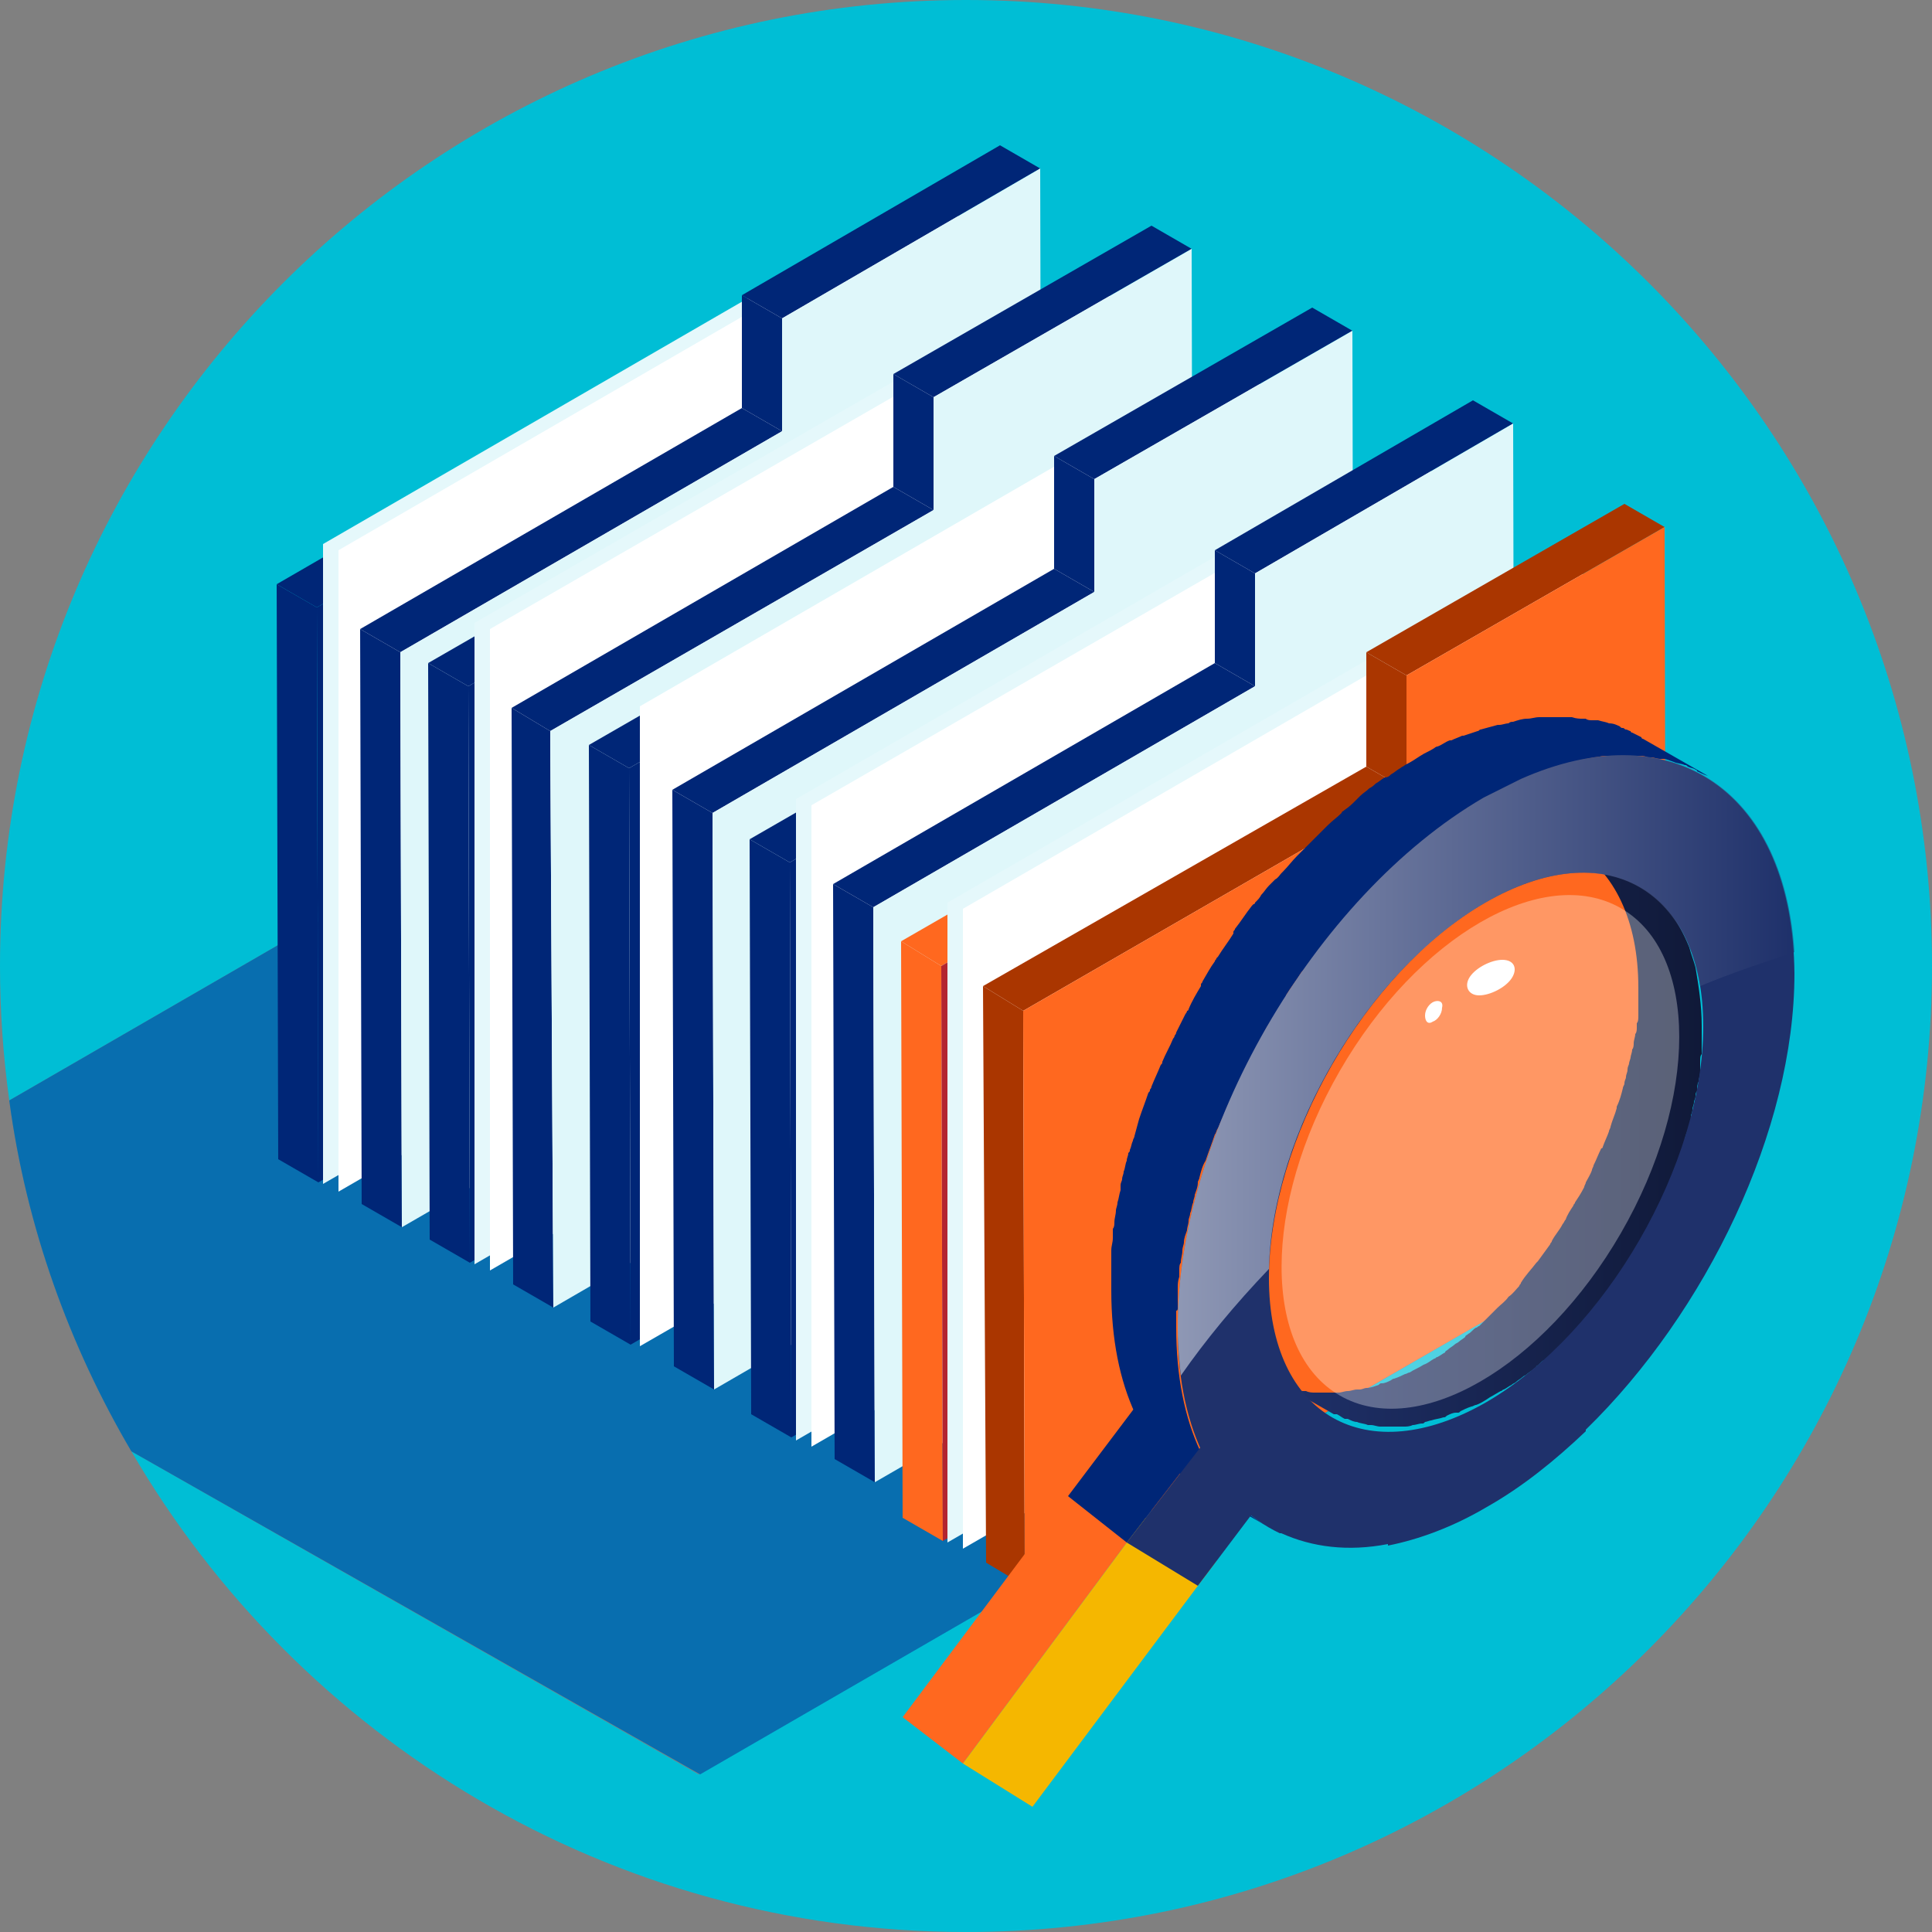 <?xml version="1.0" encoding="utf-8"?>
<!-- Generator: Adobe Illustrator 22.1.0, SVG Export Plug-In . SVG Version: 6.00 Build 0)  -->
<svg version="1.1" id="Õ_xBA__x2264__x201E__x5F_1"
	 xmlns="http://www.w3.org/2000/svg" xmlns:xlink="http://www.w3.org/1999/xlink" x="0px" y="0px" viewBox="0 0 125 125"
	 style="enable-background:new 0 0 125 125;" xml:space="preserve">
<rect x="0" y="0" width="125" height="125" fill="#808080" stroke="none"/>
<style type="text/css">
	.st0{fill:#00BED5;}
	.st1{fill:#0190CA;}
	.st2{opacity:0.33;fill:#16297A;}
	.st3{enable-background:new    ;}
	.st4{fill:#002677;}
	.st5{fill:#E5F8FB;}
	.st6{fill:#FFFFFF;}
	.st7{fill:#DFF7FA;}
	.st8{fill:#FF681F;}
	.st9{fill:#B32530;}
	.st10{fill:#AA3600;}
	.st11{fill:url(#XMLID_11_);}
	.st12{fill:#1F316B;}
	.st13{opacity:0.31;fill:#FFFFFF;}
	.st14{fill:#556A92;}
	.st15{fill:#F5B700;}
	.st16{opacity:0.5;fill:url(#XMLID_12_);}
</style>
<g>
	<path class="st0" d="M62.5,0C28,0,0,28,0,62.5c0,2.9,0.2,5.8,0.6,8.7L44.2,46l60.6,34.4l-59.6,34.4L8.5,93.9
		c10.8,18.6,31,31.1,54,31.1C97,125,125,97,125,62.5S97,0,62.5,0z"/>
	<path class="st1" d="M104.8,80.4L44.2,46L0.6,71.2c1.1,8.2,3.9,15.9,7.9,22.7l36.8,20.9L104.8,80.4z"/>
	<path class="st2" d="M104.8,80.4L44.2,46L0.6,71.2c1.1,8.2,3.9,15.9,7.9,22.7l36.8,20.9L104.8,80.4z"/>
</g>
<g id="XMLID_1_">
	<g id="XMLID_246_">
		<g id="XMLID_260_">
			<g id="XMLID_261_" class="st3">
				<g id="XMLID_266_">
					<polygon id="XMLID_267_" class="st4" points="20.5,39.3 17.9,37.8 18,75 20.6,76.5 					"/>
				</g>
				<g id="XMLID_264_">
					<polygon id="XMLID_265_" class="st4" points="62,15.3 59.4,13.8 17.9,37.8 20.5,39.3 					"/>
				</g>
				<g id="XMLID_262_">
					<polygon id="XMLID_263_" class="st4" points="20.5,39.3 20.6,76.5 62.1,52.6 62,15.3 					"/>
				</g>
			</g>
		</g>
		<polygon id="XMLID_259_" class="st5" points="61,12 61,53.5 20.9,76.6 20.9,35.2 		"/>
		<polygon id="XMLID_258_" class="st6" points="62,12.4 62,53.9 21.9,77.1 21.9,35.6 		"/>
		<g id="XMLID_247_" class="st3">
			<g id="XMLID_256_">
				<polygon id="XMLID_257_" class="st4" points="50.6,20.6 48,19.1 48,26.4 50.6,27.9 				"/>
			</g>
			<g id="XMLID_254_">
				<polygon id="XMLID_255_" class="st4" points="67.3,10.9 64.7,9.4 48,19.1 50.6,20.6 				"/>
			</g>
			<g id="XMLID_252_">
				<polygon id="XMLID_253_" class="st4" points="25.9,42.2 23.3,40.7 23.4,77.9 26,79.4 				"/>
			</g>
			<g id="XMLID_250_">
				<polygon id="XMLID_251_" class="st4" points="50.6,27.9 48,26.4 23.3,40.7 25.9,42.2 				"/>
			</g>
			<g id="XMLID_248_">
				<polygon id="XMLID_249_" class="st7" points="50.6,20.6 50.6,27.9 25.9,42.2 26,79.4 67.4,55.5 67.3,10.9 				"/>
			</g>
		</g>
	</g>
	<g id="XMLID_224_">
		<g id="XMLID_238_">
			<g id="XMLID_239_" class="st3">
				<g id="XMLID_244_">
					<polygon id="XMLID_245_" class="st4" points="30.3,44.4 27.7,42.9 27.8,80.2 30.4,81.7 					"/>
				</g>
				<g id="XMLID_242_">
					<polygon id="XMLID_243_" class="st4" points="71.8,20.5 69.2,19 27.7,42.9 30.3,44.4 					"/>
				</g>
				<g id="XMLID_240_">
					<polygon id="XMLID_241_" class="st4" points="30.3,44.4 30.4,81.7 71.9,57.7 71.8,20.5 					"/>
				</g>
			</g>
		</g>
		<polygon id="XMLID_237_" class="st5" points="70.8,17.2 70.8,58.6 30.7,81.8 30.7,40.3 		"/>
		<polygon id="XMLID_236_" class="st6" points="71.8,17.6 71.8,59 31.7,82.2 31.7,40.7 		"/>
		<g id="XMLID_225_" class="st3">
			<g id="XMLID_234_">
				<polygon id="XMLID_235_" class="st4" points="60.4,25.7 57.8,24.2 57.8,31.5 60.4,33 				"/>
			</g>
			<g id="XMLID_232_">
				<polygon id="XMLID_233_" class="st4" points="77.1,16.1 74.5,14.6 57.8,24.2 60.4,25.7 				"/>
			</g>
			<g id="XMLID_230_">
				<polygon id="XMLID_231_" class="st4" points="35.6,47.3 33.1,45.8 33.2,83.1 35.8,84.6 				"/>
			</g>
			<g id="XMLID_228_">
				<polygon id="XMLID_229_" class="st4" points="60.4,33 57.8,31.5 33.1,45.8 35.6,47.3 				"/>
			</g>
			<g id="XMLID_226_">
				<polygon id="XMLID_227_" class="st7" points="60.4,25.7 60.4,33 35.6,47.3 35.8,84.6 77.2,60.6 77.1,16.1 				"/>
			</g>
		</g>
	</g>
	<g id="XMLID_202_">
		<g id="XMLID_216_">
			<g id="XMLID_217_" class="st3">
				<g id="XMLID_222_">
					<polygon id="XMLID_223_" class="st4" points="40.7,49.7 38.1,48.2 38.2,85.5 40.8,87 					"/>
				</g>
				<g id="XMLID_220_">
					<polygon id="XMLID_221_" class="st4" points="82.2,25.8 79.6,24.3 38.1,48.2 40.7,49.7 					"/>
				</g>
				<g id="XMLID_218_">
					<polygon id="XMLID_219_" class="st4" points="40.7,49.7 40.8,87 82.3,63 82.2,25.8 					"/>
				</g>
			</g>
		</g>
		<polygon id="XMLID_214_" class="st6" points="81.5,22.5 81.5,64 41.4,87.1 41.4,45.7 		"/>
		<g id="XMLID_203_" class="st3">
			<g id="XMLID_212_">
				<polygon id="XMLID_213_" class="st4" points="70.8,31 68.2,29.5 68.2,36.8 70.8,38.3 				"/>
			</g>
			<g id="XMLID_210_">
				<polygon id="XMLID_211_" class="st4" points="87.5,21.4 84.9,19.9 68.2,29.5 70.8,31 				"/>
			</g>
			<g id="XMLID_208_">
				<polygon id="XMLID_209_" class="st4" points="46.1,52.6 43.5,51.1 43.6,88.4 46.2,89.9 				"/>
			</g>
			<g id="XMLID_206_">
				<polygon id="XMLID_207_" class="st4" points="70.8,38.3 68.2,36.8 43.5,51.1 46.1,52.6 				"/>
			</g>
			<g id="XMLID_204_">
				<polygon id="XMLID_205_" class="st7" points="70.8,31 70.8,38.3 46.1,52.6 46.2,89.9 87.6,65.9 87.5,21.4 				"/>
			</g>
		</g>
	</g>
	<g id="XMLID_44_">
		<g id="XMLID_183_">
			<g id="XMLID_184_" class="st3">
				<g id="XMLID_200_">
					<polygon id="XMLID_201_" class="st4" points="51.1,55.8 48.5,54.3 48.6,91.5 51.2,93 					"/>
				</g>
				<g id="XMLID_198_">
					<polygon id="XMLID_199_" class="st4" points="92.6,31.9 90,30.4 48.5,54.3 51.1,55.8 					"/>
				</g>
				<g id="XMLID_185_">
					<polygon id="XMLID_197_" class="st4" points="51.1,55.8 51.2,93 92.7,69.1 92.6,31.9 					"/>
				</g>
			</g>
		</g>
		<polygon id="XMLID_180_" class="st5" points="91.6,28.5 91.6,70 51.5,93.2 51.5,51.7 		"/>
		<polygon id="XMLID_179_" class="st6" points="92.6,29 92.6,70.4 52.5,93.6 52.5,52.1 		"/>
		<g id="XMLID_116_" class="st3">
			<g id="XMLID_176_">
				<polygon id="XMLID_177_" class="st4" points="81.2,37.1 78.6,35.6 78.6,42.9 81.2,44.4 				"/>
			</g>
			<g id="XMLID_155_">
				<polygon id="XMLID_175_" class="st4" points="97.9,27.4 95.3,25.9 78.6,35.6 81.2,37.1 				"/>
			</g>
			<g id="XMLID_153_">
				<polygon id="XMLID_154_" class="st4" points="56.5,58.7 53.9,57.2 54,94.4 56.6,95.9 				"/>
			</g>
			<g id="XMLID_151_">
				<polygon id="XMLID_152_" class="st4" points="81.2,44.4 78.6,42.9 53.9,57.2 56.5,58.7 				"/>
			</g>
			<g id="XMLID_120_">
				<polygon id="XMLID_121_" class="st7" points="81.2,37.1 81.2,44.4 56.5,58.7 56.6,95.9 98,72 97.9,27.4 				"/>
			</g>
		</g>
	</g>
	<g id="XMLID_27_">
		<g id="XMLID_156_">
			<g id="XMLID_136_" class="st3">
				<g id="XMLID_144_">
					<polygon id="XMLID_145_" class="st8" points="60.9,62.5 58.3,60.9 58.4,98.2 61,99.7 					"/>
				</g>
				<g id="XMLID_140_">
					<polygon id="XMLID_141_" class="st8" points="102.4,38.5 99.8,37 58.3,60.9 60.9,62.5 					"/>
				</g>
				<g id="XMLID_137_">
					<polygon id="XMLID_138_" class="st9" points="60.9,62.5 61,99.7 102.5,75.7 102.4,38.5 					"/>
				</g>
			</g>
		</g>
		<polygon id="XMLID_150_" class="st5" points="101.4,35.2 101.4,76.6 61.3,99.8 61.3,58.4 		"/>
		<polygon id="XMLID_149_" class="st6" points="102.4,35.6 102.4,77.1 62.3,100.2 62.3,58.8 		"/>
		<g id="XMLID_186_" class="st3">
			<g id="XMLID_195_">
				<polygon id="XMLID_196_" class="st10" points="91,43.7 88.4,42.2 88.4,49.6 91,51.1 				"/>
			</g>
			<g id="XMLID_193_">
				<polygon id="XMLID_194_" class="st10" points="107.7,34.1 105.1,32.6 88.4,42.2 91,43.7 				"/>
			</g>
			<g id="XMLID_191_">
				<polygon id="XMLID_192_" class="st10" points="66.2,65.4 63.6,63.8 63.8,101.1 66.3,102.6 				"/>
			</g>
			<g id="XMLID_189_">
				<polygon id="XMLID_190_" class="st10" points="91,51.1 88.4,49.6 63.6,63.8 66.2,65.4 				"/>
			</g>
			<g id="XMLID_187_">
				<polygon id="XMLID_188_" class="st8" points="91,43.7 91,51.1 66.2,65.4 66.3,102.6 107.8,78.7 107.7,34.1 				"/>
			</g>
		</g>
	</g>
</g>
<g id="XMLID_6_">
	<g id="XMLID_29_">
		<linearGradient id="XMLID_11_" gradientUnits="userSpaceOnUse" x1="81.992" y1="73.79" x2="110.17" y2="73.79">
			<stop  offset="0" style="stop-color:#1F316B"/>
			<stop  offset="1" style="stop-color:#101938"/>
		</linearGradient>
		<path id="XMLID_8_" class="st11" d="M109.9,70c0-0.2,0.1-0.4,0.1-0.6c0-0.1,0-0.2,0-0.3c0,0,0-0.1,0-0.1c0-0.1,0-0.2,0-0.3
			c0-0.2,0-0.4,0.1-0.5c0-0.1,0-0.2,0-0.3c0-0.2,0-0.4,0-0.5c0-0.1,0-0.2,0-0.2c0-0.3,0-0.5,0-0.8c0-1.4-0.2-2.6-0.4-3.8
			c-0.1-0.4-0.3-0.9-0.4-1.3c-0.4-1-0.9-1.9-1.5-2.6c-0.5-0.6-1.1-1-1.7-1.4l-4.2-2.4c2.5,1.5,4.1,4.6,4.1,9c0,0.3,0,0.5,0,0.8
			c0,0.1,0,0.2,0,0.2c0,0.2,0,0.4,0,0.5c0,0.1,0,0.2,0,0.3c0,0.2,0,0.4-0.1,0.5c0,0.1,0,0.2,0,0.3c0,0.1,0,0.3-0.1,0.4
			c0,0.2-0.1,0.4-0.1,0.6c0,0.1,0,0.3-0.1,0.4c0,0.2-0.1,0.4-0.1,0.5c0,0.1-0.1,0.3-0.1,0.4c0,0.1-0.1,0.2-0.1,0.4
			c0,0.2-0.1,0.3-0.1,0.5c0,0.1-0.1,0.2-0.1,0.4c0,0.1-0.1,0.2-0.1,0.3c-0.1,0.4-0.2,0.8-0.4,1.2c0,0,0,0.1,0,0.1
			c-0.1,0.4-0.3,0.8-0.4,1.2c0,0.1-0.1,0.2-0.1,0.3c-0.1,0.3-0.3,0.7-0.4,1c0,0,0,0.1-0.1,0.1c-0.2,0.4-0.3,0.7-0.5,1.1
			c0,0.1-0.1,0.2-0.1,0.3c-0.1,0.3-0.3,0.6-0.4,0.8c0,0.1-0.1,0.2-0.1,0.3c-0.2,0.4-0.4,0.7-0.6,1c0,0.1-0.1,0.1-0.1,0.2
			c-0.2,0.3-0.4,0.6-0.5,0.9c-0.1,0.1-0.1,0.2-0.2,0.3c-0.2,0.4-0.5,0.7-0.7,1.1c0,0.1-0.1,0.1-0.1,0.2c-0.3,0.4-0.5,0.7-0.8,1.1
			c0,0-0.1,0.1-0.1,0.1c-0.3,0.4-0.7,0.8-1,1.3c0,0.1-0.1,0.1-0.1,0.2c-0.2,0.2-0.4,0.5-0.7,0.7c0,0,0,0,0,0
			c-0.2,0.3-0.5,0.5-0.7,0.7c-0.2,0.2-0.3,0.3-0.5,0.5c0,0-0.1,0.1-0.1,0.1c-0.2,0.2-0.4,0.4-0.6,0.6c-0.1,0-0.1,0.1-0.2,0.1
			c-0.2,0.1-0.3,0.3-0.5,0.4c-0.1,0.1-0.2,0.1-0.2,0.2c-0.1,0.1-0.3,0.2-0.4,0.3c-0.1,0.1-0.2,0.1-0.3,0.2c-0.1,0.1-0.3,0.2-0.4,0.3
			c-0.1,0.1-0.2,0.1-0.2,0.2c-0.2,0.1-0.3,0.2-0.5,0.3c-0.1,0-0.1,0.1-0.2,0.1c-0.2,0.1-0.4,0.3-0.7,0.4c-0.3,0.2-0.6,0.3-0.9,0.5
			c-0.1,0-0.2,0.1-0.3,0.1c-0.2,0.1-0.4,0.2-0.7,0.3c-0.1,0-0.2,0.1-0.2,0.1c-0.2,0.1-0.4,0.2-0.6,0.2c-0.1,0-0.1,0-0.2,0.1
			c-0.3,0.1-0.5,0.2-0.8,0.2c-0.1,0-0.3,0.1-0.4,0.1c-0.1,0-0.1,0-0.2,0c-0.2,0-0.4,0.1-0.6,0.1c0,0,0,0,0,0c-0.2,0-0.4,0.1-0.6,0.1
			c-0.1,0-0.1,0-0.2,0c-0.1,0-0.3,0-0.4,0c-0.1,0-0.1,0-0.2,0c-0.1,0-0.3,0-0.4,0c0,0-0.1,0-0.1,0c-0.1,0-0.1,0-0.2,0
			c-0.2,0-0.4,0-0.6-0.1c-0.1,0-0.1,0-0.2,0c-0.2,0-0.5-0.1-0.7-0.2c0,0,0,0,0,0c-0.2-0.1-0.4-0.1-0.6-0.2c-0.1,0-0.1-0.1-0.2-0.1
			c-0.2-0.1-0.3-0.2-0.5-0.3c-0.1,0-0.1-0.1-0.2-0.1l4.2,2.4c0,0,0.1,0,0.1,0c0,0,0.1,0,0.1,0c0.2,0.1,0.3,0.2,0.5,0.3
			c0,0,0.1,0,0.1,0c0,0,0.1,0,0.1,0c0.2,0.1,0.4,0.2,0.6,0.2c0,0,0,0,0,0c0,0,0,0,0,0c0.2,0.1,0.5,0.1,0.7,0.2c0,0,0.1,0,0.1,0
			c0,0,0.1,0,0.1,0c0.2,0,0.4,0.1,0.6,0.1c0,0,0.1,0,0.1,0c0,0,0,0,0.1,0c0,0,0.1,0,0.1,0c0.1,0,0.3,0,0.4,0c0.1,0,0.1,0,0.2,0
			c0,0,0.1,0,0.1,0c0.1,0,0.2,0,0.3,0c0.1,0,0.1,0,0.2,0c0.2,0,0.4,0,0.6-0.1c0,0,0,0,0,0c0,0,0,0,0,0c0.2,0,0.4-0.1,0.6-0.1
			c0.1,0,0.1,0,0.2-0.1c0.1,0,0.3-0.1,0.4-0.1c0,0,0,0,0,0c0.3-0.1,0.5-0.1,0.8-0.2c0.1,0,0.1,0,0.2-0.1c0.2-0.1,0.4-0.2,0.6-0.2
			c0,0,0.1,0,0.1,0c0.1,0,0.1,0,0.2-0.1c0.2-0.1,0.4-0.2,0.7-0.3c0.1,0,0.2-0.1,0.3-0.1c0.3-0.1,0.6-0.3,0.9-0.5
			c0.2-0.1,0.5-0.3,0.7-0.4c0.1,0,0.1-0.1,0.2-0.1c0.2-0.1,0.3-0.2,0.5-0.3c0.1-0.1,0.2-0.1,0.3-0.2c0.1-0.1,0.3-0.2,0.4-0.3
			c0.1-0.1,0.2-0.1,0.3-0.2c0.1-0.1,0.3-0.2,0.4-0.3c0.1-0.1,0.2-0.1,0.2-0.2c0.2-0.1,0.3-0.3,0.5-0.4c0.1,0,0.1-0.1,0.2-0.1
			c0.2-0.2,0.4-0.4,0.6-0.6c0,0,0.1-0.1,0.1-0.1c0.1-0.1,0.3-0.3,0.4-0.4c0,0,0,0,0.1-0.1c0.2-0.2,0.5-0.5,0.7-0.7c0,0,0,0,0,0
			c0.2-0.2,0.4-0.5,0.7-0.7c0,0,0,0,0.1-0.1c0,0,0.1-0.1,0.1-0.1c0.4-0.4,0.7-0.8,1-1.3c0,0,0,0,0,0c0,0,0-0.1,0.1-0.1
			c0.3-0.3,0.5-0.7,0.8-1.1c0,0,0.1-0.1,0.1-0.1c0,0,0,0,0-0.1c0.2-0.3,0.5-0.7,0.7-1.1c0,0,0-0.1,0.1-0.1c0-0.1,0.1-0.1,0.1-0.2
			c0.2-0.3,0.4-0.6,0.5-0.9c0,0,0.1-0.1,0.1-0.1c0,0,0,0,0-0.1c0.2-0.3,0.4-0.7,0.6-1c0,0,0-0.1,0-0.1c0-0.1,0.1-0.1,0.1-0.2
			c0.1-0.3,0.3-0.6,0.4-0.8c0-0.1,0.1-0.1,0.1-0.2c0,0,0-0.1,0-0.1c0.2-0.4,0.3-0.7,0.5-1.1c0,0,0,0,0,0c0,0,0-0.1,0-0.1
			c0.1-0.3,0.3-0.7,0.4-1c0-0.1,0-0.1,0.1-0.2c0,0,0-0.1,0-0.1c0.1-0.4,0.3-0.8,0.4-1.2c0,0,0,0,0,0c0,0,0,0,0-0.1
			c0.1-0.4,0.3-0.8,0.4-1.2c0-0.1,0-0.1,0-0.2c0,0,0-0.1,0-0.1c0-0.1,0.1-0.2,0.1-0.4c0-0.2,0.1-0.3,0.1-0.5c0-0.1,0.1-0.2,0.1-0.4
			c0-0.1,0-0.2,0.1-0.3c0-0.1,0-0.1,0-0.2c0-0.2,0.1-0.4,0.1-0.5C109.8,70.3,109.8,70.1,109.9,70z"/>
		<path id="XMLID_7_" class="st4" d="M76.2,84.6c0-0.3,0-0.5,0-0.8c0-0.1,0-0.3,0-0.4c0-0.3,0-0.5,0.1-0.8c0-0.1,0-0.2,0-0.4
			c0-0.2,0-0.4,0.1-0.5c0-0.3,0.1-0.5,0.1-0.8c0-0.2,0.1-0.4,0.1-0.5c0-0.3,0.1-0.5,0.2-0.8c0-0.2,0.1-0.4,0.1-0.6
			c0-0.2,0.1-0.3,0.1-0.5c0.1-0.2,0.1-0.5,0.2-0.7c0-0.2,0.1-0.3,0.1-0.5c0.1-0.3,0.2-0.5,0.2-0.8c0-0.1,0.1-0.2,0.1-0.3
			c0.1-0.4,0.2-0.8,0.4-1.1c0.2-0.6,0.4-1.1,0.6-1.7c0.1-0.1,0.1-0.3,0.2-0.4c0.2-0.5,0.4-0.9,0.6-1.4c0-0.1,0.1-0.1,0.1-0.2
			c0.2-0.5,0.5-1,0.7-1.5c0.1-0.1,0.1-0.3,0.2-0.4c0.2-0.4,0.4-0.8,0.6-1.2c0.1-0.1,0.1-0.2,0.2-0.4c0.3-0.5,0.5-1,0.8-1.5
			c0.1-0.1,0.1-0.2,0.2-0.3c0.3-0.4,0.5-0.8,0.8-1.3c0.1-0.1,0.2-0.2,0.2-0.4c0.3-0.5,0.7-1,1-1.5c0.1-0.1,0.1-0.1,0.2-0.2
			c0.4-0.5,0.7-1,1.1-1.5c0.1-0.1,0.1-0.2,0.2-0.2c0.1-0.2,0.2-0.3,0.4-0.5c0.2-0.2,0.3-0.4,0.5-0.6c0.1-0.2,0.3-0.3,0.4-0.4
			c0.1-0.2,0.3-0.3,0.4-0.5c0.3-0.4,0.6-0.7,0.9-1c0,0,0,0,0.1-0.1c0.3-0.4,0.7-0.7,1-1c0.2-0.2,0.4-0.4,0.7-0.6
			c0.1-0.1,0.1-0.1,0.2-0.2c0.3-0.3,0.6-0.5,0.9-0.8c0.1-0.1,0.2-0.1,0.2-0.2c0.2-0.2,0.4-0.4,0.7-0.6c0.1-0.1,0.2-0.2,0.3-0.3
			c0.2-0.2,0.4-0.3,0.6-0.5c0.1-0.1,0.2-0.2,0.4-0.3c0.2-0.1,0.4-0.3,0.6-0.4c0.1-0.1,0.2-0.2,0.4-0.2c0.2-0.1,0.4-0.3,0.6-0.4
			c0.1-0.1,0.2-0.1,0.3-0.2c0.3-0.2,0.6-0.4,1-0.6c0.3-0.2,0.6-0.3,0.9-0.5c0.1,0,0.2-0.1,0.2-0.1c0.3-0.1,0.5-0.3,0.8-0.4
			c0,0,0.1,0,0.1,0c0.3-0.1,0.6-0.2,0.8-0.4c0.3-0.1,0.6-0.2,0.9-0.3c0.1,0,0.1-0.1,0.2-0.1c0.4-0.1,0.7-0.2,1.1-0.3
			c0.2-0.1,0.4-0.1,0.6-0.2c0.1,0,0.2-0.1,0.3-0.1c0.3-0.1,0.6-0.1,0.9-0.2c0,0,0,0,0,0c0.3,0,0.5-0.1,0.8-0.1c0.1,0,0.2,0,0.3,0
			c0.2,0,0.4,0,0.6,0c0.1,0,0.2,0,0.3,0c0.2,0,0.4,0,0.6,0c0.1,0,0.1,0,0.2,0c0.3,0,0.5,0,0.7,0.1c0.1,0,0.1,0,0.2,0
			c0.2,0,0.4,0.1,0.6,0.1c0.1,0,0.1,0,0.2,0c0.2,0,0.4,0.1,0.7,0.2c0,0,0,0,0,0c0.2,0.1,0.5,0.1,0.7,0.2c0.1,0,0.1,0,0.2,0.1
			c0.2,0.1,0.4,0.1,0.5,0.2c0,0,0.1,0,0.1,0.1c0.2,0.1,0.4,0.2,0.7,0.3l-4.2-2.4c0,0-0.1,0-0.1-0.1c-0.2-0.1-0.4-0.2-0.6-0.3
			c0,0-0.1,0-0.1-0.1c-0.1,0-0.2-0.1-0.3-0.1c-0.1,0-0.1-0.1-0.2-0.1c-0.1,0-0.1,0-0.2-0.1c-0.2-0.1-0.4-0.2-0.7-0.2c0,0,0,0,0,0
			c0,0,0,0,0,0c-0.2-0.1-0.4-0.1-0.7-0.2c-0.1,0-0.1,0-0.2,0c-0.1,0-0.1,0-0.2,0c-0.1,0-0.3,0-0.4-0.1c-0.1,0-0.1,0-0.2,0
			c-0.2,0-0.4,0-0.7-0.1c0,0-0.1,0-0.1,0c-0.1,0-0.1,0-0.2,0c-0.2,0-0.4,0-0.6,0c-0.1,0-0.2,0-0.3,0c-0.1,0-0.1,0-0.2,0
			c-0.1,0-0.3,0-0.4,0c-0.1,0-0.2,0-0.3,0c-0.3,0-0.5,0.1-0.8,0.1c0,0,0,0,0,0c0,0,0,0,0,0c-0.3,0-0.6,0.1-0.9,0.2
			c-0.1,0-0.2,0-0.3,0.1c-0.2,0-0.4,0.1-0.6,0.1c0,0,0,0-0.1,0c-0.4,0.1-0.7,0.2-1.1,0.3c-0.1,0-0.1,0.1-0.2,0.1
			c-0.3,0.1-0.6,0.2-0.9,0.3c0,0-0.1,0-0.1,0c-0.2,0.1-0.5,0.2-0.7,0.3c0,0-0.1,0-0.1,0c-0.3,0.1-0.5,0.3-0.8,0.4
			c-0.1,0-0.2,0.1-0.2,0.1c-0.3,0.2-0.6,0.3-0.9,0.5c-0.3,0.2-0.6,0.4-1,0.6c-0.1,0.1-0.2,0.1-0.3,0.2c-0.2,0.1-0.4,0.3-0.6,0.4
			c-0.1,0.1-0.2,0.2-0.4,0.2c-0.2,0.1-0.4,0.3-0.6,0.4c-0.1,0.1-0.2,0.2-0.4,0.3c-0.2,0.2-0.4,0.3-0.6,0.5c-0.1,0.1-0.2,0.2-0.3,0.3
			c-0.2,0.2-0.4,0.4-0.7,0.6c-0.1,0.1-0.2,0.1-0.2,0.2c-0.3,0.3-0.6,0.5-0.9,0.8c-0.1,0.1-0.1,0.1-0.2,0.2c-0.2,0.2-0.4,0.4-0.6,0.6
			c0,0-0.1,0.1-0.1,0.1c-0.3,0.3-0.7,0.7-1,1c0,0,0,0-0.1,0.1c-0.3,0.3-0.6,0.7-0.9,1c0,0-0.1,0.1-0.1,0.1c-0.1,0.1-0.2,0.3-0.4,0.4
			c-0.1,0.1-0.3,0.3-0.4,0.4c-0.2,0.2-0.3,0.4-0.5,0.6c-0.1,0.2-0.2,0.3-0.4,0.5c0,0,0,0.1-0.1,0.1c0,0-0.1,0.1-0.1,0.1
			c-0.4,0.5-0.7,1-1.1,1.5c0,0.1-0.1,0.1-0.1,0.2c0,0,0,0,0,0.1c-0.3,0.5-0.7,1-1,1.5c0,0-0.1,0.1-0.1,0.1c0,0.1-0.1,0.1-0.1,0.2
			c-0.3,0.4-0.5,0.8-0.8,1.3c0,0.1-0.1,0.1-0.1,0.2c0,0,0,0.1,0,0.1c-0.3,0.5-0.6,1-0.8,1.5c0,0,0,0.1-0.1,0.1
			c0,0.1-0.1,0.2-0.1,0.2c-0.2,0.4-0.4,0.8-0.6,1.2c0,0.1-0.1,0.2-0.1,0.2c0,0,0,0.1-0.1,0.2c-0.2,0.5-0.5,1-0.7,1.5c0,0,0,0,0,0
			c0,0.1,0,0.1-0.1,0.2c-0.2,0.5-0.4,0.9-0.6,1.4c0,0.1-0.1,0.2-0.1,0.2c0,0.1,0,0.1-0.1,0.2c-0.2,0.6-0.4,1.1-0.6,1.7c0,0,0,0,0,0
			c-0.1,0.4-0.2,0.7-0.3,1.1c0,0.1-0.1,0.2-0.1,0.3c-0.1,0.2-0.1,0.4-0.2,0.6c0,0.1,0,0.1-0.1,0.2c0,0.2-0.1,0.3-0.1,0.5
			c-0.1,0.2-0.1,0.5-0.2,0.7c0,0.2-0.1,0.3-0.1,0.5c0,0.1-0.1,0.2-0.1,0.4c0,0.1,0,0.2,0,0.3c-0.1,0.3-0.1,0.5-0.2,0.8
			c0,0.2-0.1,0.4-0.1,0.5c0,0.3-0.1,0.5-0.1,0.8c0,0.1,0,0.3-0.1,0.4c0,0.1,0,0.1,0,0.2c0,0.1,0,0.2,0,0.4c0,0.3-0.1,0.5-0.1,0.8
			c0,0.1,0,0.3,0,0.4c0,0.3,0,0.5,0,0.8c0,0.1,0,0.2,0,0.3c0,0.4,0,0.7,0,1.1c0,6.3,2.2,10.7,5.8,12.8l4.2,2.4
			c-3.6-2.1-5.8-6.5-5.8-12.8c0-0.4,0-0.7,0-1.1C76.2,84.8,76.2,84.7,76.2,84.6z"/>
		<path id="XMLID_51_" class="st12" d="M98.4,50.4c-0.2,0.1-0.4,0.2-0.6,0.3c-0.6,0.3-1.2,0.6-1.8,0.9C85,58,76.1,73.4,76.2,86
			c0,6.7,2.6,11.3,6.6,13.2c0,0,0,0,0.1,0c2,0.9,4.3,1.2,6.9,0.7v0.1c2-0.4,4.2-1.2,6.4-2.5c2.3-1.3,4.4-3,6.4-4.9v-0.1
			c7.8-7.6,13.5-19.4,13.5-29.5C116,51.3,108.3,46,98.4,50.4z M96.2,90.7c-7.8,4.5-14.1,0.9-14.1-8c0-8.9,6.2-19.8,14-24.3
			c7.8-4.5,14.1-0.9,14.1,8C110.2,75.3,103.9,86.2,96.2,90.7z"/>
		<g id="XMLID_9_">
			
				<ellipse id="XMLID_5_" transform="matrix(0.5 -0.866 0.866 0.5 -16.635 120.24)" class="st13" cx="95.8" cy="74.5" rx="18.2" ry="10.5"/>
			<g id="XMLID_2_">
				<path id="XMLID_4_" class="st6" d="M95.1,63.2c0.4-0.6,1.4-1.1,2.1-1.1c0.8,0,1,0.6,0.6,1.2c-0.4,0.6-1.4,1.1-2.1,1.1
					C95,64.4,94.7,63.8,95.1,63.2z"/>
				<path id="XMLID_3_" class="st6" d="M92.2,65.7c0-0.4,0.3-0.8,0.6-0.9c0.3-0.1,0.6,0,0.5,0.4c0,0.4-0.3,0.8-0.6,0.9
					C92.4,66.3,92.2,66.1,92.2,65.7z"/>
			</g>
		</g>
		<g id="XMLID_41_">
			<g id="XMLID_42_" class="st3">
				<g id="XMLID_49_">
					<polygon id="XMLID_50_" class="st8" points="62.3,114.1 58.4,111.1 70.3,95.2 74.1,98.2 					"/>
				</g>
				<g id="XMLID_46_">
					<polygon id="XMLID_47_" class="st14" points="74.1,98.2 70.3,95.2 74.9,98 78.7,101 					"/>
				</g>
				<g id="XMLID_43_">
					<polygon id="XMLID_45_" class="st15" points="78.7,101 66.8,116.9 62.3,114.1 74.1,98.2 					"/>
				</g>
			</g>
		</g>
		<g id="XMLID_20_">
			<g id="XMLID_22_" class="st3">
				<g id="XMLID_34_">
					<polygon id="XMLID_37_" class="st4" points="72.9,99.8 69.1,96.8 73.4,91.1 77.3,94.1 					"/>
				</g>
				<g id="XMLID_26_">
					<polygon id="XMLID_31_" class="st12" points="81.8,96.9 77.5,102.6 72.9,99.8 78.4,92.7 					"/>
				</g>
			</g>
		</g>
	</g>
	<linearGradient id="XMLID_12_" gradientUnits="userSpaceOnUse" x1="76.155" y1="68.964" x2="116.007" y2="68.964">
		<stop  offset="0" style="stop-color:#FFFFFF"/>
		<stop  offset="1" style="stop-color:#1F316B"/>
	</linearGradient>
	<path id="XMLID_99_" class="st16" d="M98.4,50.4c-0.2,0.1-0.4,0.2-0.6,0.3c-0.6,0.3-1.2,0.6-1.8,0.9C85,58,76.1,73.4,76.2,86
		c0,1.1,0.1,2.1,0.2,3c1.6-2.3,3.5-4.6,5.7-6.9c0.2-8.8,6.4-19.3,14-23.7c6.9-4,12.7-1.6,13.9,5.4c1.9-0.8,4-1.5,6.1-2.2
		C115.4,50.8,107.9,46.2,98.4,50.4z"/>
</g>
</svg>
